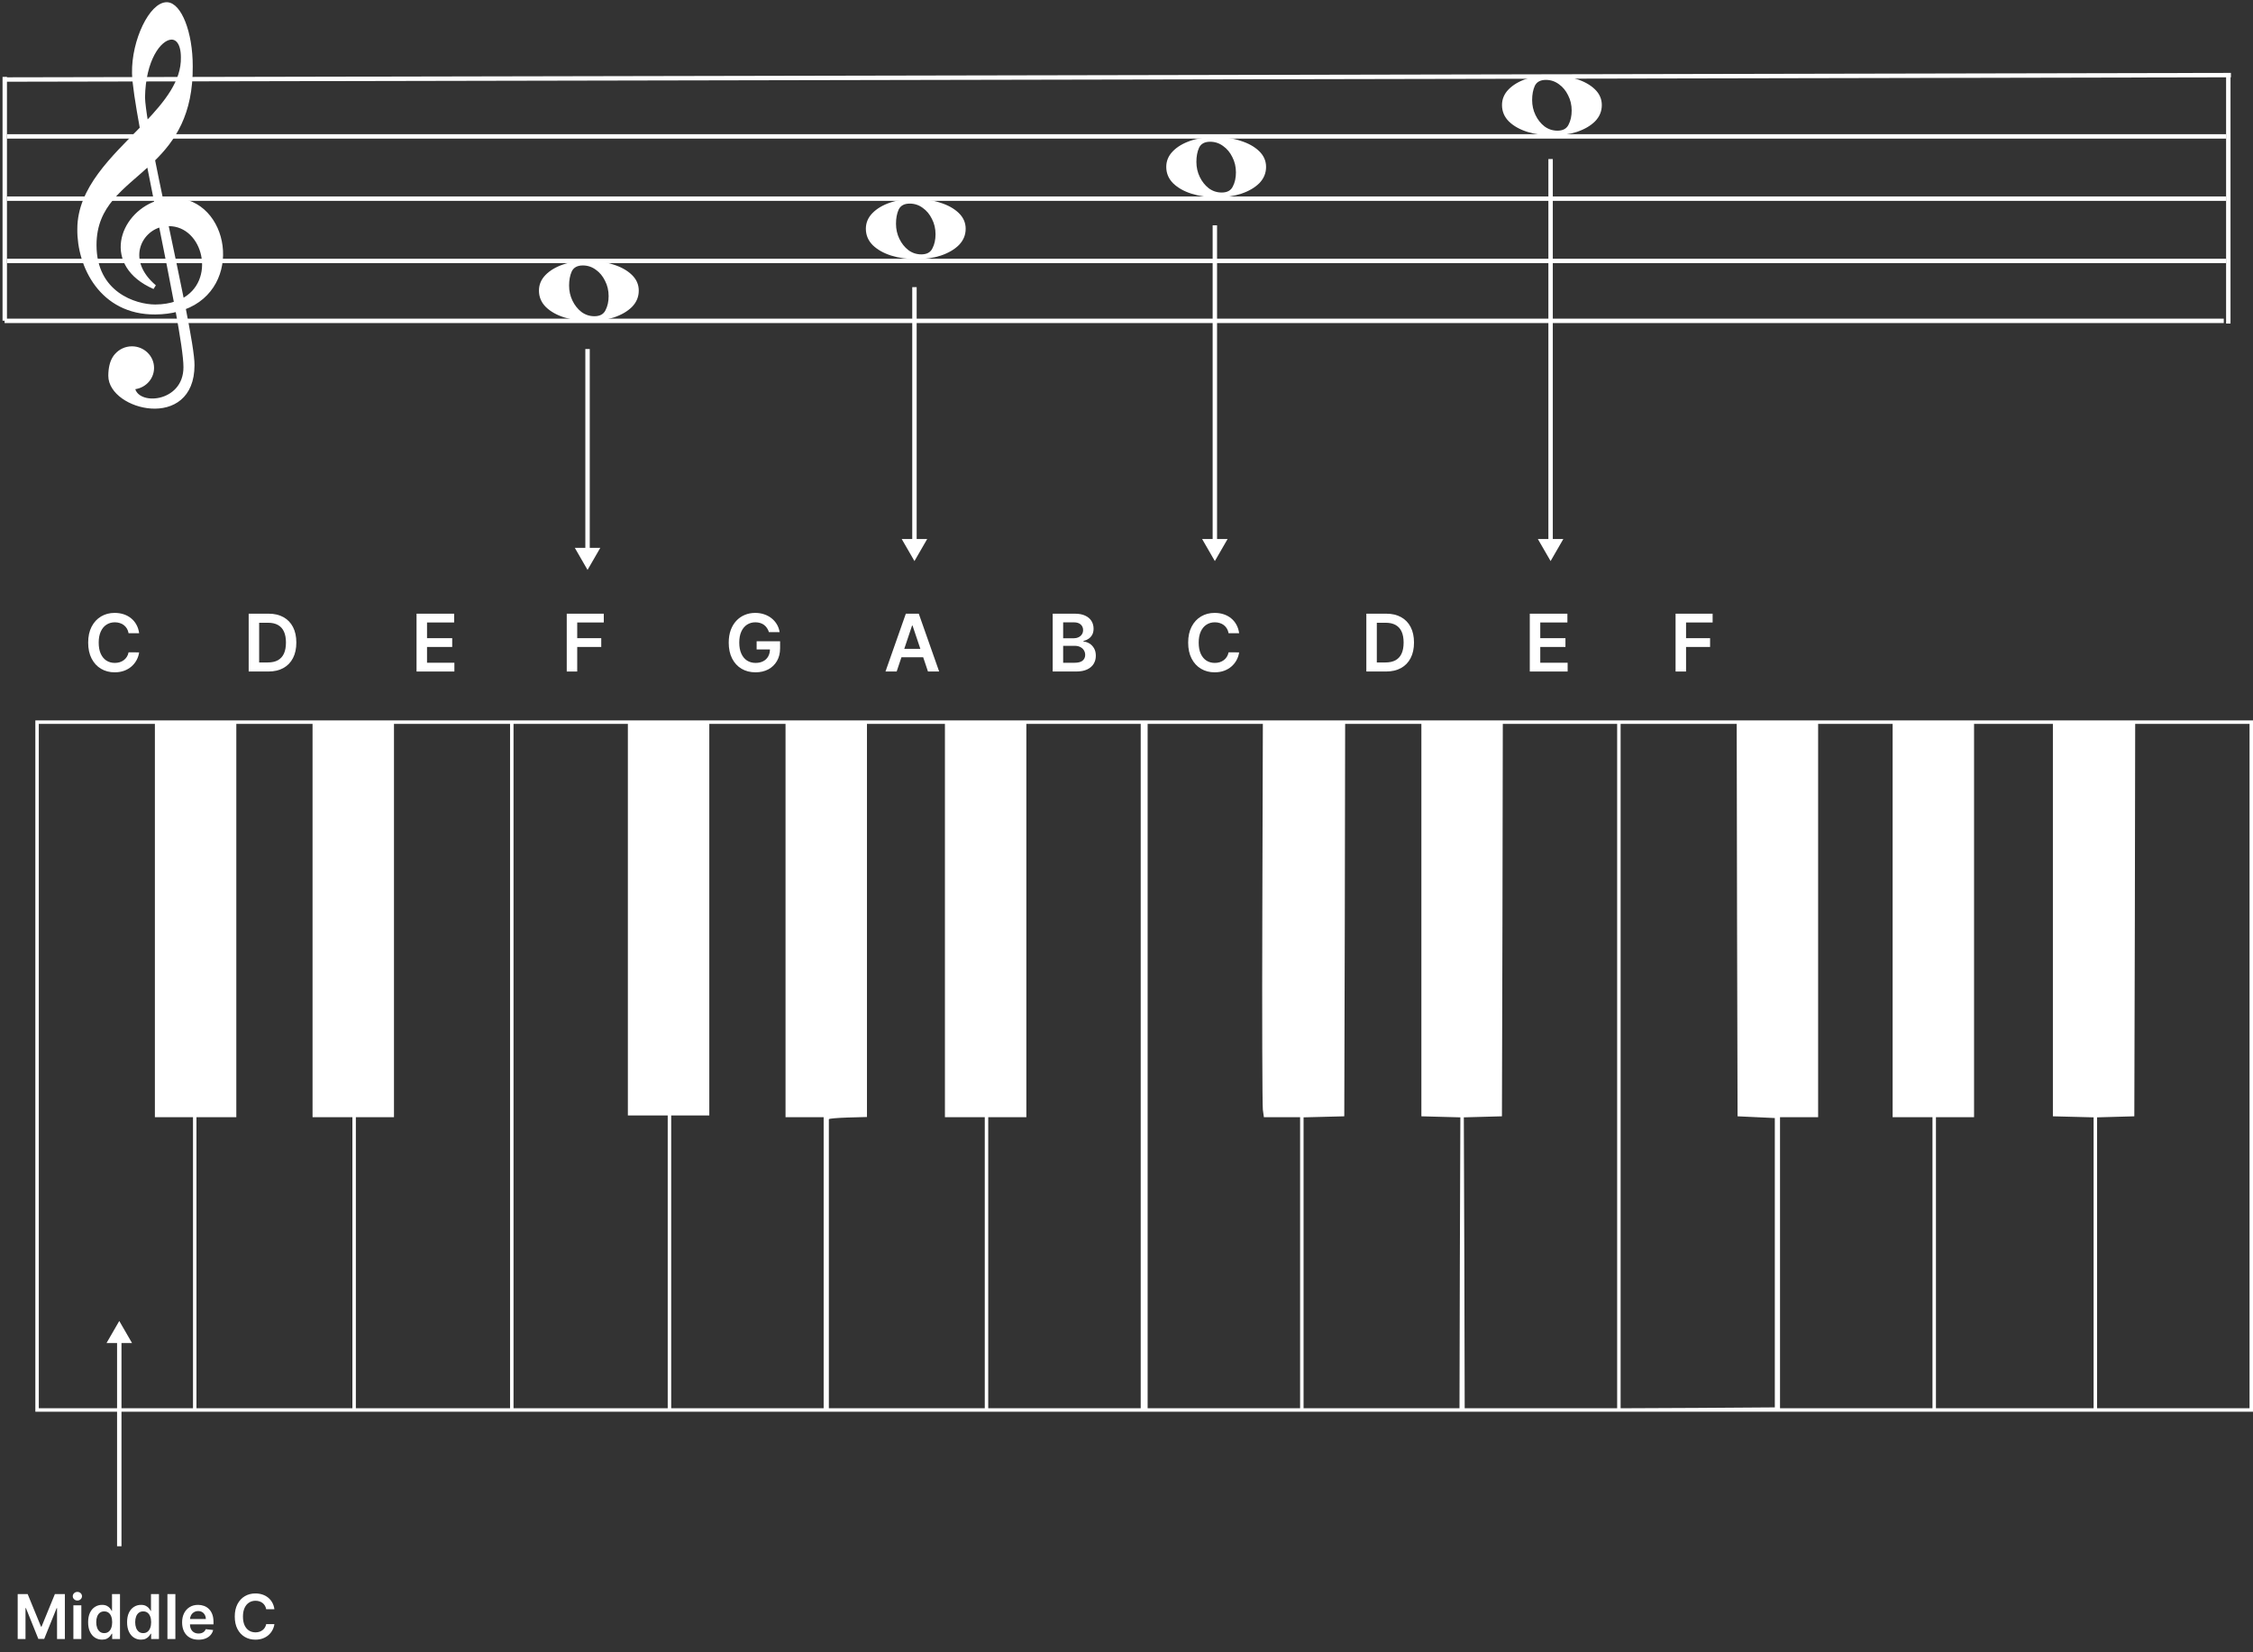 <svg width="510" height="374" viewBox="0 0 510 374" fill="none" xmlns="http://www.w3.org/2000/svg">
<rect x="0" y="0" width="510" height="374" fill="#333333" stroke="none"/>
<path d="M4.004 360.818H6.261L9.284 368.196H9.403L12.426 360.818H14.683V371H12.913V364.005H12.819L10.005 370.97H8.683L5.869 363.99H5.774V371H4.004V360.818ZM16.612 371V363.364H18.412V371H16.612ZM17.517 362.28C17.232 362.28 16.987 362.185 16.781 361.996C16.576 361.804 16.473 361.574 16.473 361.305C16.473 361.034 16.576 360.803 16.781 360.614C16.987 360.422 17.232 360.326 17.517 360.326C17.805 360.326 18.051 360.422 18.253 360.614C18.458 360.803 18.561 361.034 18.561 361.305C18.561 361.574 18.458 361.804 18.253 361.996C18.051 362.185 17.805 362.28 17.517 362.28ZM23.096 371.134C22.497 371.134 21.96 370.98 21.486 370.672C21.012 370.364 20.637 369.916 20.362 369.33C20.087 368.743 19.949 368.03 19.949 367.192C19.949 366.343 20.089 365.627 20.367 365.044C20.649 364.457 21.028 364.015 21.506 363.717C21.983 363.415 22.515 363.264 23.101 363.264C23.549 363.264 23.917 363.34 24.205 363.493C24.493 363.642 24.722 363.823 24.891 364.035C25.06 364.244 25.191 364.441 25.284 364.626H25.358V360.818H27.163V371H25.393V369.797H25.284C25.191 369.982 25.057 370.18 24.881 370.388C24.706 370.594 24.474 370.77 24.185 370.915C23.897 371.061 23.534 371.134 23.096 371.134ZM23.599 369.658C23.98 369.658 24.305 369.555 24.573 369.349C24.841 369.141 25.045 368.851 25.184 368.479C25.324 368.108 25.393 367.676 25.393 367.182C25.393 366.688 25.324 366.259 25.184 365.894C25.049 365.53 24.846 365.246 24.578 365.044C24.313 364.842 23.986 364.741 23.599 364.741C23.198 364.741 22.863 364.845 22.594 365.054C22.326 365.263 22.124 365.551 21.988 365.919C21.852 366.287 21.784 366.708 21.784 367.182C21.784 367.659 21.852 368.085 21.988 368.46C22.127 368.831 22.331 369.124 22.599 369.339C22.871 369.552 23.204 369.658 23.599 369.658ZM31.915 371.134C31.315 371.134 30.778 370.98 30.304 370.672C29.83 370.364 29.456 369.916 29.18 369.33C28.905 368.743 28.768 368.03 28.768 367.192C28.768 366.343 28.907 365.627 29.185 365.044C29.467 364.457 29.847 364.015 30.324 363.717C30.801 363.415 31.333 363.264 31.92 363.264C32.367 363.264 32.735 363.34 33.023 363.493C33.312 363.642 33.541 363.823 33.709 364.035C33.879 364.244 34.01 364.441 34.102 364.626H34.177V360.818H35.981V371H34.212V369.797H34.102C34.01 369.982 33.875 370.18 33.7 370.388C33.524 370.594 33.292 370.77 33.004 370.915C32.715 371.061 32.352 371.134 31.915 371.134ZM32.417 369.658C32.798 369.658 33.123 369.555 33.391 369.349C33.66 369.141 33.864 368.851 34.003 368.479C34.142 368.108 34.212 367.676 34.212 367.182C34.212 366.688 34.142 366.259 34.003 365.894C33.867 365.53 33.665 365.246 33.396 365.044C33.131 364.842 32.805 364.741 32.417 364.741C32.016 364.741 31.681 364.845 31.413 365.054C31.144 365.263 30.942 365.551 30.806 365.919C30.67 366.287 30.602 366.708 30.602 367.182C30.602 367.659 30.67 368.085 30.806 368.46C30.945 368.831 31.149 369.124 31.418 369.339C31.689 369.552 32.023 369.658 32.417 369.658ZM39.699 360.818V371H37.899V360.818H39.699ZM44.93 371.149C44.165 371.149 43.504 370.99 42.947 370.672C42.393 370.35 41.967 369.896 41.669 369.31C41.371 368.72 41.222 368.025 41.222 367.227C41.222 366.441 41.371 365.752 41.669 365.158C41.971 364.562 42.392 364.098 42.932 363.766C43.472 363.432 44.107 363.264 44.836 363.264C45.307 363.264 45.751 363.34 46.168 363.493C46.589 363.642 46.961 363.874 47.282 364.189C47.607 364.504 47.862 364.905 48.048 365.392C48.233 365.876 48.326 366.453 48.326 367.122V367.674H42.067V366.461H46.601C46.597 366.116 46.523 365.81 46.377 365.541C46.231 365.269 46.028 365.056 45.766 364.9C45.507 364.744 45.206 364.666 44.861 364.666C44.493 364.666 44.17 364.756 43.891 364.935C43.613 365.11 43.396 365.342 43.24 365.631C43.088 365.916 43.01 366.229 43.006 366.57V367.629C43.006 368.073 43.088 368.455 43.25 368.773C43.412 369.088 43.639 369.33 43.931 369.499C44.223 369.664 44.564 369.747 44.955 369.747C45.217 369.747 45.454 369.711 45.666 369.638C45.878 369.562 46.062 369.451 46.218 369.305C46.374 369.159 46.492 368.978 46.571 368.763L48.251 368.952C48.145 369.396 47.943 369.784 47.645 370.115C47.35 370.443 46.972 370.698 46.511 370.881C46.051 371.06 45.524 371.149 44.93 371.149ZM62.116 364.254H60.257C60.203 363.949 60.106 363.679 59.963 363.443C59.821 363.205 59.643 363.002 59.431 362.837C59.219 362.671 58.977 362.547 58.705 362.464C58.437 362.378 58.147 362.335 57.835 362.335C57.282 362.335 56.791 362.474 56.364 362.752C55.936 363.027 55.602 363.432 55.36 363.965C55.118 364.496 54.997 365.143 54.997 365.909C54.997 366.688 55.118 367.344 55.36 367.878C55.605 368.408 55.94 368.809 56.364 369.081C56.791 369.349 57.28 369.484 57.83 369.484C58.135 369.484 58.42 369.444 58.685 369.364C58.954 369.281 59.194 369.161 59.406 369.001C59.622 368.842 59.803 368.647 59.948 368.415C60.097 368.183 60.2 367.918 60.257 367.619L62.116 367.629C62.046 368.113 61.895 368.567 61.663 368.991C61.435 369.416 61.135 369.79 60.764 370.115C60.392 370.437 59.958 370.688 59.461 370.871C58.964 371.05 58.412 371.139 57.806 371.139C56.911 371.139 56.112 370.932 55.409 370.518C54.707 370.103 54.153 369.505 53.749 368.723C53.344 367.941 53.142 367.003 53.142 365.909C53.142 364.812 53.346 363.874 53.754 363.095C54.161 362.313 54.717 361.715 55.419 361.3C56.122 360.886 56.917 360.679 57.806 360.679C58.372 360.679 58.899 360.759 59.386 360.918C59.874 361.077 60.308 361.31 60.689 361.619C61.07 361.924 61.383 362.298 61.629 362.742C61.877 363.183 62.04 363.687 62.116 364.254Z" fill="white"/>
<path d="M37.799 1.001C34.319 0.911 30.25 9.178 30.385 16.551C30.416 18.797 31.129 23.352 32.168 29.072C25.613 35.822 18.002 42.75 18.002 51.84C17.897 60.17 23.014 70.782 35.154 70.68C37.017 70.668 38.694 70.438 40.183 70.042C41.293 76.097 42.031 80.875 42.026 83.082C42.066 91.784 30.575 92.646 30.024 87.644C32.446 87.561 34.373 85.647 34.373 83.28C34.373 80.862 32.36 78.891 29.864 78.891C28.491 78.891 27.267 79.491 26.438 80.428C26.419 80.448 26.396 80.467 26.378 80.486C26.19 80.684 26.032 80.92 25.877 81.188C25.365 82.049 25.033 83.287 25.015 85.054C25.015 92.34 43.529 97.029 43.529 82.661C43.558 80.728 42.723 75.822 41.506 69.64C54.716 64.888 51.397 45.372 39.242 45.28C38.299 45.289 37.391 45.399 36.517 45.619C35.824 42.304 35.156 39.086 34.572 36.129C39.188 31.618 43.219 25.778 43.129 15.016C43.143 7.288 40.555 1.091 37.799 1.001V1.001ZM38.62 8.477C40.195 8.326 41.446 9.781 41.446 12.982C41.573 18.482 37.701 23.285 33.09 28.115C32.649 25.469 32.36 23.325 32.328 22.054C32.459 13.463 35.995 8.729 38.62 8.477ZM33.671 36.986C34.233 39.867 34.841 42.902 35.454 45.958C27.409 48.806 23.547 59.964 34.953 64.958C28.001 59.069 31.423 52.097 36.436 50.883C37.696 57.145 38.928 63.324 39.923 68.664C38.572 69.136 36.995 69.411 35.154 69.424C30.549 69.424 21.348 66.508 21.348 55.468C21.348 46.221 27.79 42.463 33.671 36.986ZM37.578 50.683C37.779 50.671 37.996 50.676 38.199 50.683C46.575 50.683 49.734 63.918 41.205 68.147C40.144 62.84 38.857 56.753 37.578 50.683Z" fill="white" stroke="white"/>
<path d="M1 18L505 17" stroke="white"/>
<line x1="1.569" y1="30.875" x2="503.909" y2="30.875" stroke="white"/>
<line x1="1.569" y1="44.967" x2="503.909" y2="44.967" stroke="white"/>
<line x1="1.569" y1="59.059" x2="503.909" y2="59.059" stroke="white"/>
<line x1="1.044" y1="72.626" x2="503.384" y2="72.626" stroke="white"/>
<line x1="504.41" y1="16.868" x2="504.41" y2="73.236" stroke="white"/>
<g clip-path="url(#clip0_793_2)">
<line x1="1.076" y1="72.58" x2="1.076" y2="15.831" stroke="white"/>
</g>
<path d="M122 65.777C122 64.439 122.491 63.265 123.474 62.253C124.456 61.241 125.784 60.446 127.458 59.867C129.168 59.289 131.041 59 133.079 59C135.153 59 137.063 59.289 138.809 59.867C140.556 60.41 141.957 61.187 143.012 62.199C144.067 63.211 144.594 64.403 144.594 65.777C144.594 67.186 144.085 68.415 143.066 69.463C142.048 70.475 140.683 71.27 138.973 71.849C137.299 72.391 135.444 72.662 133.406 72.662C131.369 72.662 129.477 72.391 127.73 71.849C126.02 71.306 124.638 70.529 123.583 69.517C122.528 68.469 122 67.222 122 65.777ZM134.552 71.578C135.79 71.578 136.626 71.126 137.063 70.222C137.536 69.319 137.772 68.252 137.772 67.024C137.772 65.759 137.5 64.602 136.954 63.554C136.444 62.506 135.753 61.675 134.88 61.06C134.007 60.41 133.024 60.084 131.933 60.084C130.696 60.084 129.859 60.536 129.422 61.44C129.022 62.343 128.822 63.409 128.822 64.638C128.822 65.867 129.077 67.005 129.586 68.054C130.095 69.102 130.769 69.951 131.605 70.602C132.479 71.252 133.461 71.578 134.552 71.578Z" fill="white"/>
<path d="M196 51.777C196 50.439 196.491 49.265 197.474 48.253C198.456 47.241 199.784 46.446 201.458 45.867C203.168 45.289 205.041 45 207.079 45C209.153 45 211.063 45.289 212.809 45.867C214.556 46.41 215.957 47.187 217.012 48.199C218.067 49.211 218.594 50.403 218.594 51.777C218.594 53.186 218.085 54.415 217.066 55.463C216.048 56.475 214.683 57.27 212.973 57.849C211.299 58.391 209.444 58.662 207.406 58.662C205.369 58.662 203.477 58.391 201.73 57.849C200.02 57.306 198.638 56.529 197.583 55.517C196.528 54.469 196 53.222 196 51.777ZM208.552 57.578C209.79 57.578 210.626 57.126 211.063 56.222C211.536 55.319 211.772 54.252 211.772 53.024C211.772 51.759 211.5 50.602 210.954 49.554C210.444 48.506 209.753 47.675 208.88 47.06C208.007 46.41 207.024 46.084 205.933 46.084C204.696 46.084 203.859 46.536 203.422 47.44C203.022 48.343 202.822 49.409 202.822 50.638C202.822 51.867 203.077 53.005 203.586 54.054C204.095 55.102 204.769 55.951 205.605 56.602C206.479 57.252 207.461 57.578 208.552 57.578Z" fill="white"/>
<path d="M264 37.777C264 36.439 264.491 35.265 265.474 34.253C266.456 33.241 267.784 32.446 269.458 31.867C271.168 31.289 273.041 31 275.079 31C277.153 31 279.063 31.289 280.809 31.867C282.556 32.41 283.957 33.187 285.012 34.199C286.067 35.211 286.594 36.403 286.594 37.777C286.594 39.186 286.085 40.415 285.066 41.463C284.048 42.475 282.683 43.27 280.973 43.849C279.299 44.391 277.444 44.662 275.406 44.662C273.369 44.662 271.477 44.391 269.73 43.849C268.02 43.306 266.638 42.529 265.583 41.517C264.528 40.469 264 39.222 264 37.777ZM276.552 43.578C277.79 43.578 278.626 43.126 279.063 42.222C279.536 41.319 279.772 40.252 279.772 39.024C279.772 37.759 279.5 36.602 278.954 35.554C278.444 34.506 277.753 33.675 276.88 33.06C276.007 32.41 275.024 32.084 273.933 32.084C272.696 32.084 271.859 32.536 271.422 33.44C271.022 34.343 270.822 35.409 270.822 36.638C270.822 37.867 271.077 39.005 271.586 40.054C272.095 41.102 272.769 41.951 273.605 42.602C274.479 43.252 275.461 43.578 276.552 43.578Z" fill="white"/>
<path d="M340 23.777C340 22.439 340.491 21.265 341.474 20.253C342.456 19.241 343.784 18.446 345.458 17.867C347.168 17.289 349.041 17 351.079 17C353.153 17 355.063 17.289 356.809 17.867C358.556 18.41 359.957 19.187 361.012 20.199C362.067 21.211 362.594 22.403 362.594 23.777C362.594 25.186 362.085 26.415 361.066 27.463C360.048 28.475 358.683 29.27 356.973 29.849C355.299 30.391 353.444 30.662 351.406 30.662C349.369 30.662 347.477 30.391 345.73 29.849C344.02 29.306 342.638 28.529 341.583 27.517C340.528 26.469 340 25.222 340 23.777ZM352.552 29.578C353.79 29.578 354.626 29.126 355.063 28.222C355.536 27.319 355.772 26.252 355.772 25.024C355.772 23.759 355.5 22.602 354.954 21.554C354.444 20.506 353.753 19.674 352.88 19.06C352.007 18.41 351.024 18.084 349.933 18.084C348.696 18.084 347.859 18.536 347.422 19.44C347.022 20.343 346.822 21.409 346.822 22.638C346.822 23.867 347.077 25.006 347.586 26.054C348.095 27.102 348.769 27.951 349.605 28.602C350.479 29.252 351.461 29.578 352.552 29.578Z" fill="white"/>
<path d="M8 241.304V319.545H259H510V241.304V163.063H259H8V241.304ZM35.061 208.36V252.874H39.375H43.689V285.817V318.761H26.237H8.784V241.304V163.847H21.923H35.061V208.36ZM70.75 208.36V252.874H75.26H79.77V285.817V318.761H62.122H44.473V285.817V252.874H48.984H53.494V208.36V163.847H62.122H70.75V208.36ZM115.459 241.304V318.761H98.007H80.555V285.817V252.874H84.869H89.183V208.36V163.847H102.321H115.459V241.304ZM142.128 208.164V252.481H146.638H151.148V285.621V318.761H133.696H116.244V241.304V163.847H129.186H142.128V208.164ZM177.817 208.36V252.874H182.131H186.445V285.817V318.761H169.189H151.933V285.621V252.481H156.247H160.561V208.164V163.847H169.189H177.817V208.36ZM213.898 208.36V252.874H218.409H222.919V285.817V318.761H205.27H187.622V286.209C187.622 268.287 187.622 253.54 187.622 253.344C187.622 253.187 189.544 253.03 191.936 252.952L196.25 252.834V208.36V163.847H205.074H213.898V208.36ZM258.216 241.304V318.761H240.959H223.703V285.817V252.874H228.017H232.331V208.36V163.847H245.273H258.216V241.304ZM285.747 206.674C285.669 230.244 285.747 250.285 285.865 251.187L286.1 252.874H290.218H294.297V285.817V318.761H277.041H259.784V241.304V163.847H272.844H285.865L285.747 206.674ZM321.75 208.243V252.677L326.143 252.795L330.574 252.913L330.457 285.817L330.378 318.761H312.73H295.081V285.817V252.913L299.709 252.795L304.298 252.677L304.415 208.243L304.494 163.847H313.122H321.75V208.243ZM366.067 241.304V318.761H348.811H331.555L331.476 285.817L331.359 252.913L335.673 252.795L339.987 252.677L340.104 208.243L340.183 163.847H353.125H366.067V241.304ZM393.207 208.243L393.324 252.677L397.56 252.874L401.756 253.07V285.817V318.565L384.304 318.683L366.852 318.761V241.304V163.847H379.99H393.128L393.207 208.243ZM428.425 208.36V252.874H432.935H437.445V285.817V318.761H420.189H402.933V285.817V252.874H407.247H411.561V208.36V163.847H419.993H428.425V208.36ZM464.702 208.243V252.677L469.33 252.795L473.919 252.913V285.817V318.761H456.074H438.23V285.817V252.874H442.544H446.858V208.36V163.847H455.8H464.702V208.243ZM509.216 241.304V318.761H491.959H474.703V285.817V252.913L478.939 252.795L483.135 252.677L483.253 208.243L483.331 163.847H496.273H509.216V241.304Z" fill="white"/>
<path d="M31.496 143.326H29.106C29.038 142.934 28.912 142.587 28.729 142.284C28.546 141.977 28.317 141.717 28.045 141.504C27.772 141.291 27.461 141.131 27.111 141.025C26.766 140.914 26.393 140.859 25.993 140.859C25.281 140.859 24.651 141.038 24.101 141.396C23.551 141.749 23.121 142.269 22.81 142.955C22.499 143.637 22.343 144.47 22.343 145.455C22.343 146.456 22.499 147.3 22.81 147.986C23.125 148.668 23.555 149.183 24.101 149.533C24.651 149.878 25.279 150.05 25.986 150.05C26.379 150.05 26.745 149.999 27.086 149.897C27.431 149.79 27.74 149.635 28.013 149.43C28.29 149.226 28.522 148.974 28.709 148.676C28.901 148.378 29.033 148.037 29.106 147.653L31.496 147.666C31.407 148.288 31.213 148.872 30.915 149.418C30.621 149.963 30.235 150.445 29.758 150.862C29.28 151.276 28.722 151.599 28.083 151.834C27.444 152.064 26.734 152.179 25.954 152.179C24.804 152.179 23.777 151.913 22.874 151.38C21.97 150.847 21.259 150.078 20.739 149.072C20.219 148.067 19.959 146.861 19.959 145.455C19.959 144.044 20.221 142.838 20.745 141.837C21.269 140.831 21.983 140.062 22.886 139.529C23.79 138.996 24.812 138.73 25.954 138.73C26.683 138.73 27.361 138.832 27.987 139.037C28.614 139.241 29.172 139.542 29.662 139.938C30.152 140.33 30.555 140.812 30.87 141.383C31.19 141.95 31.398 142.597 31.496 143.326Z" fill="white"/>
<path d="M174.061 143.089C173.955 142.744 173.808 142.435 173.62 142.163C173.437 141.886 173.215 141.649 172.955 141.453C172.7 141.257 172.406 141.11 172.073 141.012C171.741 140.91 171.379 140.859 170.987 140.859C170.283 140.859 169.657 141.036 169.107 141.389C168.558 141.743 168.125 142.263 167.81 142.949C167.499 143.631 167.343 144.462 167.343 145.442C167.343 146.43 167.499 147.268 167.81 147.954C168.121 148.64 168.553 149.162 169.107 149.52C169.661 149.874 170.305 150.05 171.038 150.05C171.702 150.05 172.278 149.923 172.763 149.667C173.254 149.411 173.631 149.049 173.895 148.58C174.159 148.107 174.291 147.553 174.291 146.918L174.828 147.001H171.274V145.148H176.586V146.72C176.586 147.841 176.347 148.81 175.87 149.629C175.393 150.447 174.737 151.077 173.901 151.521C173.066 151.96 172.107 152.179 171.025 152.179C169.819 152.179 168.76 151.908 167.848 151.367C166.94 150.822 166.231 150.048 165.719 149.047C165.212 148.041 164.959 146.848 164.959 145.467C164.959 144.411 165.108 143.467 165.406 142.636C165.709 141.805 166.131 141.099 166.672 140.52C167.213 139.936 167.848 139.493 168.577 139.19C169.305 138.884 170.098 138.73 170.955 138.73C171.679 138.73 172.354 138.837 172.981 139.05C173.607 139.259 174.163 139.557 174.649 139.945C175.139 140.332 175.542 140.793 175.857 141.325C176.173 141.858 176.379 142.446 176.477 143.089H174.061Z" fill="white"/>
<path d="M94.291 152V138.909H102.805V140.897H96.663V144.451H102.364V146.439H96.663V150.012H102.857V152H94.291Z" fill="white"/>
<path d="M346.291 152V138.909H354.805V140.897H348.663V144.451H354.364V146.439H348.663V150.012H354.857V152H346.291Z" fill="white"/>
<path d="M238.291 152V138.909H243.303C244.249 138.909 245.035 139.058 245.661 139.357C246.292 139.651 246.763 140.053 247.074 140.565C247.389 141.076 247.547 141.656 247.547 142.303C247.547 142.836 247.445 143.292 247.24 143.671C247.036 144.046 246.761 144.351 246.415 144.585C246.07 144.82 245.685 144.988 245.259 145.09V145.218C245.723 145.244 246.168 145.386 246.594 145.646C247.025 145.902 247.376 146.264 247.649 146.733C247.922 147.202 248.058 147.768 248.058 148.433C248.058 149.111 247.894 149.72 247.566 150.261C247.238 150.798 246.744 151.222 246.083 151.533C245.423 151.844 244.592 152 243.59 152H238.291ZM240.663 150.018H243.213C244.074 150.018 244.694 149.854 245.073 149.526C245.457 149.194 245.648 148.768 245.648 148.248C245.648 147.86 245.553 147.511 245.361 147.2C245.169 146.884 244.896 146.637 244.543 146.458C244.189 146.275 243.767 146.183 243.277 146.183H240.663V150.018ZM240.663 144.477H243.009C243.418 144.477 243.786 144.402 244.114 144.253C244.442 144.099 244.7 143.884 244.888 143.607C245.08 143.326 245.175 142.994 245.175 142.61C245.175 142.103 244.996 141.685 244.638 141.357C244.285 141.029 243.759 140.865 243.06 140.865H240.663V144.477Z" fill="white"/>
<path d="M60.727 152H56.291V138.909H60.817C62.117 138.909 63.233 139.171 64.166 139.695C65.104 140.215 65.824 140.963 66.327 141.939C66.829 142.915 67.081 144.082 67.081 145.442C67.081 146.805 66.827 147.977 66.32 148.957C65.817 149.937 65.091 150.69 64.141 151.214C63.195 151.738 62.057 152 60.727 152ZM58.663 149.948H60.612C61.524 149.948 62.285 149.782 62.894 149.45C63.504 149.113 63.962 148.612 64.269 147.947C64.575 147.278 64.729 146.443 64.729 145.442C64.729 144.44 64.575 143.609 64.269 142.949C63.962 142.284 63.508 141.788 62.907 141.46C62.31 141.127 61.569 140.961 60.682 140.961H58.663V149.948Z" fill="white"/>
<path d="M313.727 152H309.291V138.909H313.817C315.116 138.909 316.233 139.171 317.166 139.695C318.104 140.215 318.824 140.963 319.327 141.939C319.83 142.915 320.081 144.082 320.081 145.442C320.081 146.805 319.827 147.977 319.32 148.957C318.817 149.937 318.091 150.69 317.141 151.214C316.195 151.738 315.057 152 313.727 152ZM311.663 149.948H313.612C314.524 149.948 315.285 149.782 315.894 149.45C316.504 149.113 316.962 148.612 317.268 147.947C317.575 147.278 317.729 146.443 317.729 145.442C317.729 144.44 317.575 143.609 317.268 142.949C316.962 142.284 316.508 141.788 315.907 141.46C315.31 141.127 314.569 140.961 313.683 140.961H311.663V149.948Z" fill="white"/>
<path d="M202.972 152H200.441L205.05 138.909H207.977L212.592 152H210.061L206.565 141.594H206.462L202.972 152ZM203.055 146.867H209.959V148.772H203.055V146.867Z" fill="white"/>
<path d="M128.291 152V138.909H136.678V140.897H130.663V144.451H136.102V146.439H130.663V152H128.291Z" fill="white"/>
<path d="M379.291 152V138.909H387.678V140.897H381.663V144.451H387.102V146.439H381.663V152H379.291Z" fill="white"/>
<path d="M280.496 143.326H278.106C278.038 142.934 277.912 142.587 277.729 142.284C277.545 141.977 277.317 141.717 277.045 141.504C276.772 141.291 276.461 141.131 276.112 141.025C275.766 140.914 275.393 140.859 274.993 140.859C274.281 140.859 273.651 141.038 273.101 141.396C272.551 141.749 272.121 142.269 271.81 142.955C271.499 143.637 271.343 144.47 271.343 145.455C271.343 146.456 271.499 147.3 271.81 147.986C272.125 148.668 272.555 149.183 273.101 149.533C273.651 149.878 274.279 150.05 274.987 150.05C275.379 150.05 275.745 149.999 276.086 149.897C276.431 149.79 276.74 149.635 277.013 149.43C277.29 149.226 277.522 148.974 277.71 148.676C277.901 148.378 278.033 148.037 278.106 147.653L280.496 147.666C280.407 148.288 280.213 148.872 279.915 149.418C279.621 149.963 279.235 150.445 278.758 150.862C278.281 151.276 277.722 151.599 277.083 151.834C276.444 152.064 275.734 152.179 274.955 152.179C273.804 152.179 272.777 151.913 271.874 151.38C270.97 150.847 270.259 150.078 269.739 149.072C269.219 148.067 268.959 146.861 268.959 145.455C268.959 144.044 269.221 142.838 269.745 141.837C270.269 140.831 270.983 140.062 271.886 139.529C272.79 138.996 273.813 138.73 274.955 138.73C275.683 138.73 276.361 138.832 276.987 139.037C277.614 139.241 278.172 139.542 278.662 139.938C279.152 140.33 279.555 140.812 279.87 141.383C280.19 141.95 280.398 142.597 280.496 143.326Z" fill="white"/>
<path d="M27 299L24.113 304L29.887 304L27 299ZM26.5 303.5L26.5 350L27.5 350L27.5 303.5L26.5 303.5Z" fill="white"/>
<path d="M133 129L135.887 124L130.113 124L133 129ZM133.5 124.5L133.5 79L132.5 79L132.5 124.5L133.5 124.5Z" fill="white"/>
<path d="M207 127L209.887 122L204.113 122L207 127ZM207.5 122.5L207.5 65L206.5 65L206.5 122.5L207.5 122.5Z" fill="white"/>
<path d="M275 127L277.887 122L272.113 122L275 127ZM275.5 122.5L275.5 51L274.5 51L274.5 122.5L275.5 122.5Z" fill="white"/>
<path d="M351 127L353.887 122L348.113 122L351 127ZM351.5 122.5L351.5 36L350.5 36L350.5 122.5L351.5 122.5Z" fill="white"/>
<defs>
<clipPath id="clip0_793_2">
<rect width="41.511" height="66.733" fill="white" transform="translate(0 17.407)"/>
</clipPath>
</defs>
</svg>
